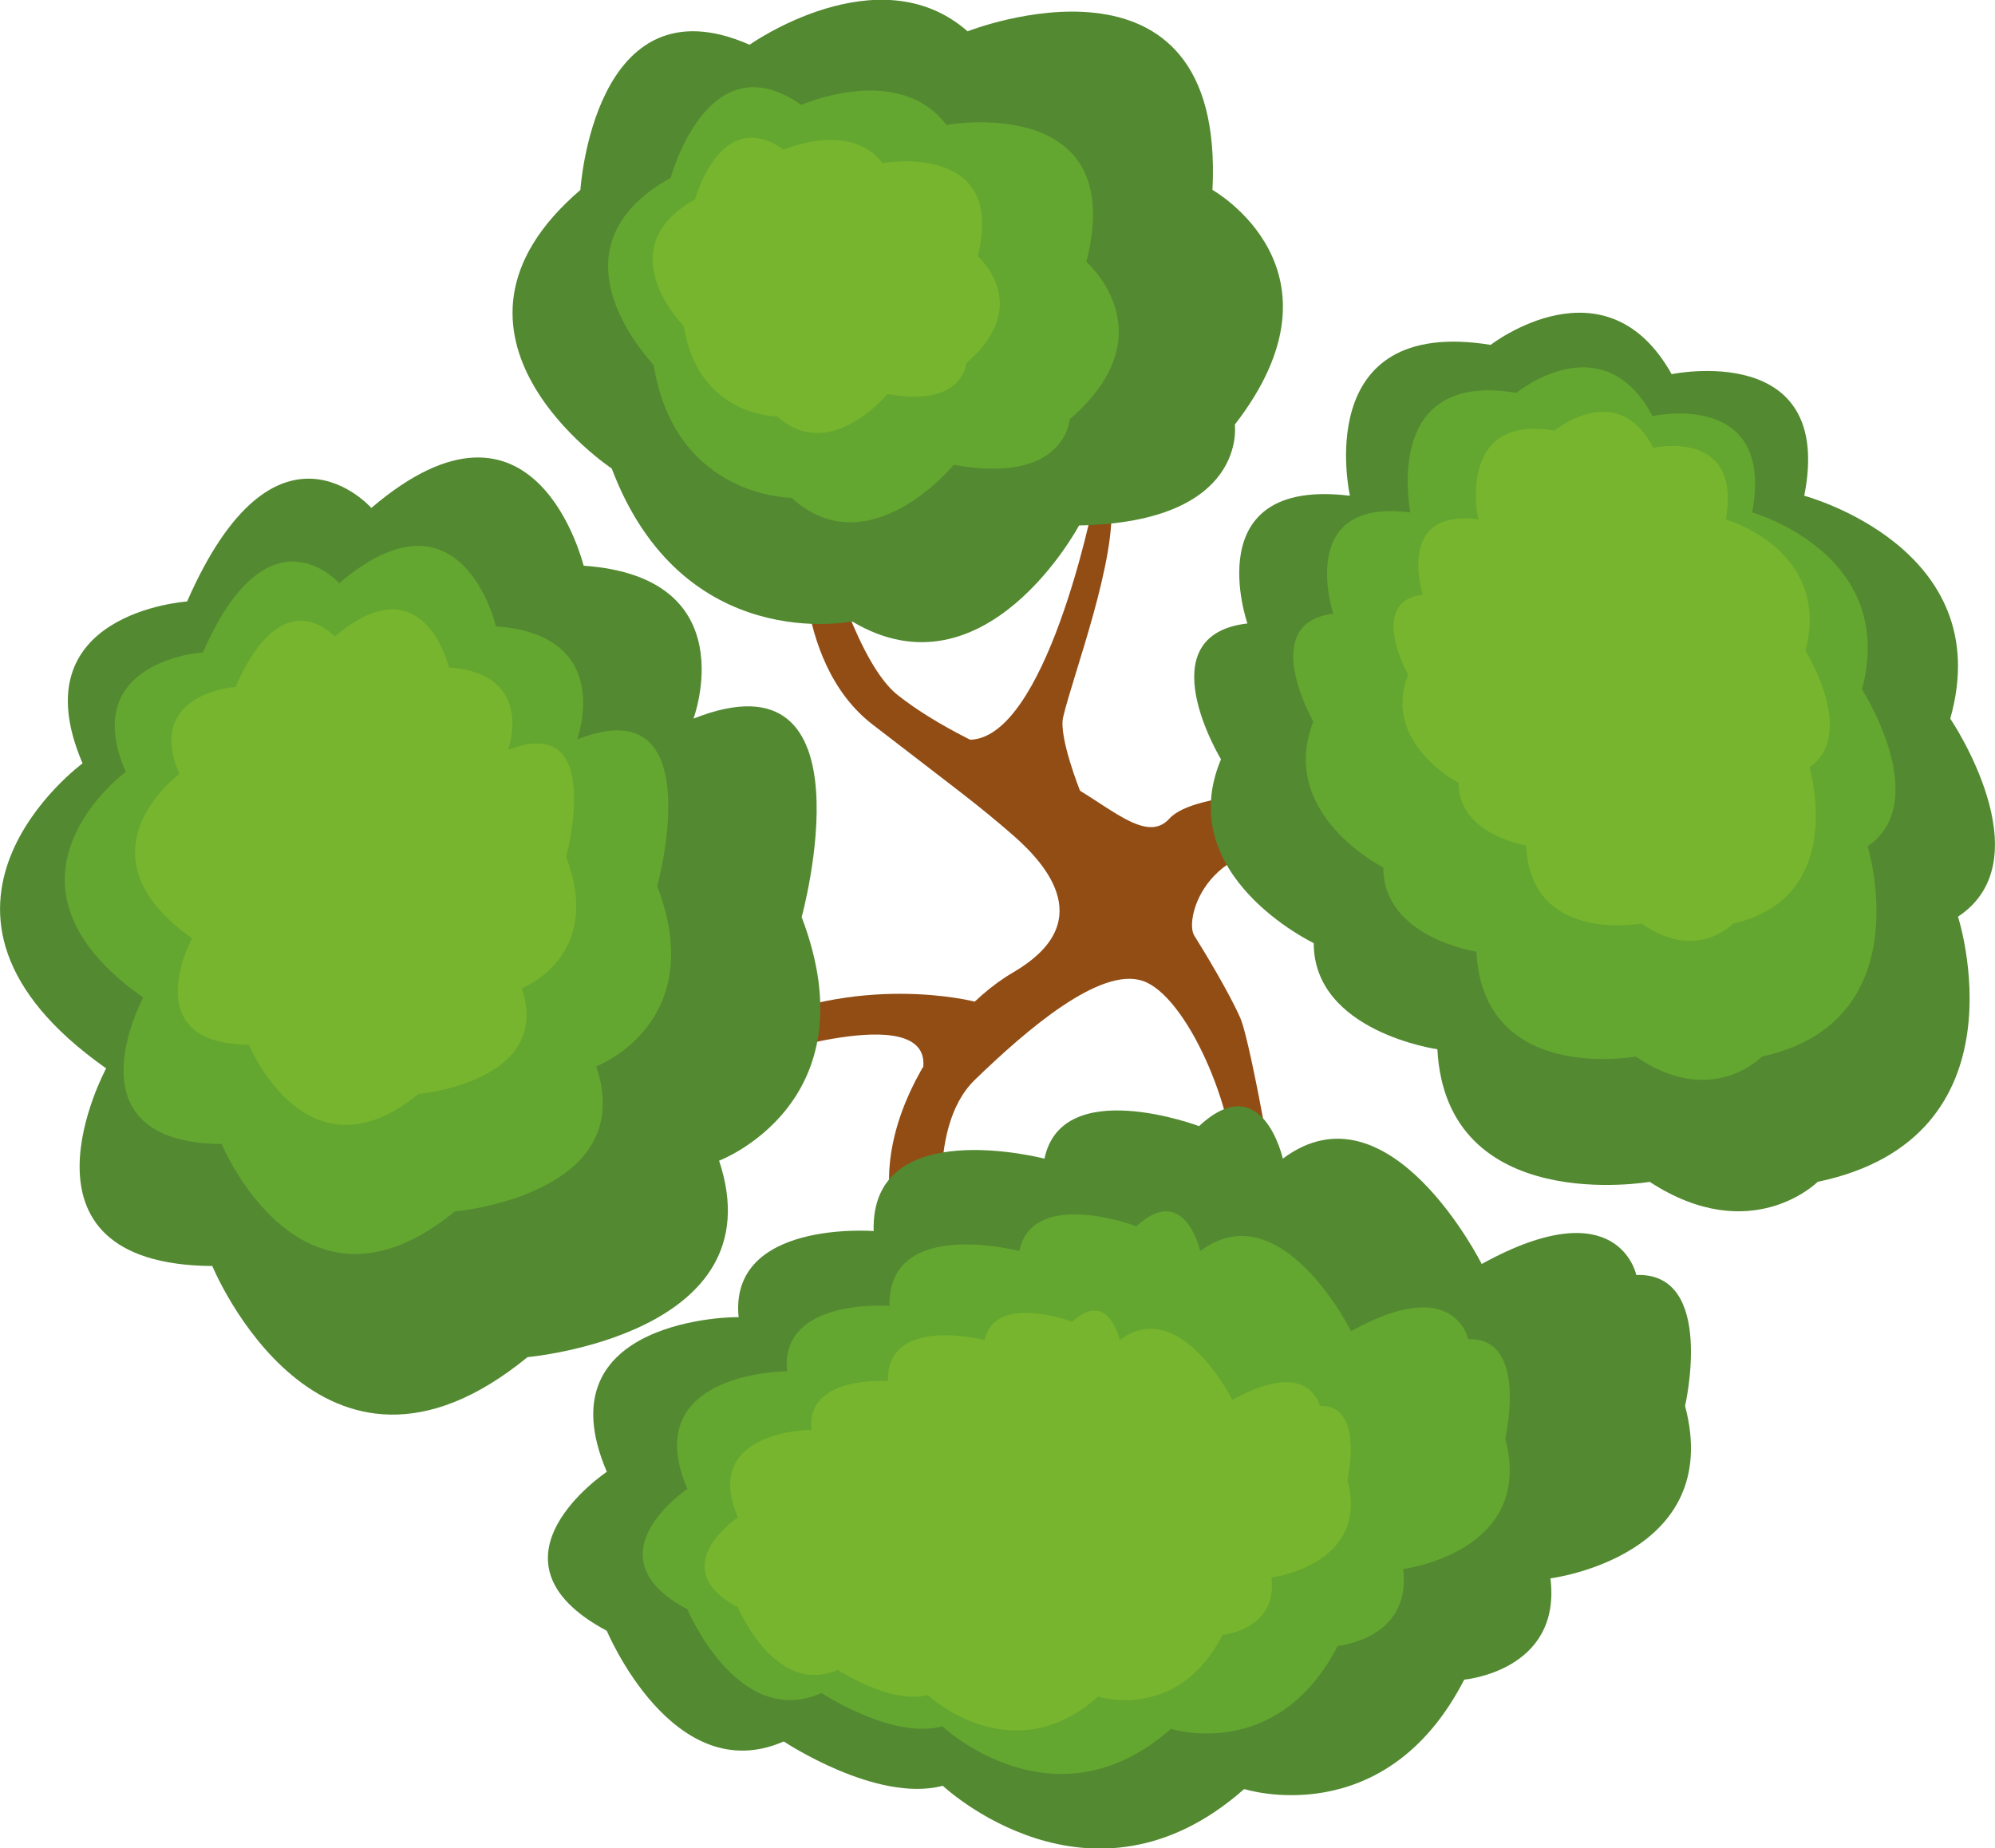 <?xml version="1.0" encoding="utf-8"?>
<!-- Generator: Adobe Illustrator 26.0.3, SVG Export Plug-In . SVG Version: 6.00 Build 0)  -->
<svg version="1.1" id="Warstwa_1" xmlns="http://www.w3.org/2000/svg" xmlns:xlink="http://www.w3.org/1999/xlink" x="0px" y="0px"
	 viewBox="0 0 49.05 45.44" style="enable-background:new 0 0 49.05 45.44;" xml:space="preserve">
<style type="text/css">
	.st0{fill:#924D15;}
	.st1{fill:#538931;}
	.st2{fill:#63A630;}
	.st3{fill:#76B52D;}
</style>
<g>
	<g>
		<path class="st0" d="M26.87,12.43c0,0-1.16,5.75-3.04,5.76l0.65,0.83l2.08,0.44c0,0-0.54-1.35-0.42-1.83
			c0.24-1.03,1.35-3.94,1.17-5.35C27.12,10.87,26.87,12.43,26.87,12.43z"/>
		<path class="st0" d="M19.75,12.8c0,0-0.35,3.44,1.71,5.02c2.06,1.59,2.58,1.96,3.45,2.72c0.87,0.76,2.06,2.17,0,3.37
			c-2.06,1.2-4.18,4.86-2.36,7.15c1.82,2.3,3.01,2.41,3.01,2.41s-2.28-2.46-2.28-2.68c0-0.22-0.58-3.01,0.69-4.24
			c1.27-1.23,3.08-2.79,4.13-2.43c1.05,0.36,2.28,3.08,2.28,4.96l1.16,1.16c0,0-0.76-4.57-1.05-5.22c-0.29-0.65-0.88-1.62-1.13-2.02
			c-0.25-0.41,0.33-2.54,3.01-2.11v-1.41c0,0-2.97-0.07-3.62,0.65c-0.65,0.72-1.74-0.62-3.04-1.12c-1.3-0.51-2.68-1.16-3.64-1.92
			c-0.96-0.76-1.68-3.37-1.68-3.37L19.75,12.8z"/>
		<path class="st0" d="M23.97,24.63c0,0-2.89-0.76-5.83,0.73l0.33,0.69c0,0,4.38-1.49,4.23,0.18C22.7,26.23,23.97,24.95,23.97,24.63
			z"/>
	</g>
	<g>
		<g>
			<path class="st1" d="M14.27,4.67c0,0,0.33-5.25,4.16-3.57c0,0,3.17-2.25,5.36-0.33c0,0,6.35-2.51,6.02,3.9
				c0,0,3.5,1.96,0.55,5.77c0,0,0.33,2.4-3.83,2.48c0,0-2.3,4.32-5.58,2.36c0,0-4.16,0.86-5.91-3.76
				C15.04,11.52,10.11,8.24,14.27,4.67z"/>
			<path class="st2" d="M16.49,4.37c0,0,0.91-3.41,3.21-1.79c0,0,2.39-1.06,3.57,0.49c0,0,4.51-0.81,3.44,3.37
				c0,0,2.04,1.76-0.41,3.87c0,0-0.1,1.62-2.85,1.12c0,0-2.09,2.54-3.99,0.81c0,0-2.85,0.01-3.39-3.26
				C16.09,8.97,13.28,6.16,16.49,4.37z"/>
			<path class="st3" d="M17.09,4.9c0,0,0.62-2.32,2.18-1.22c0,0,1.62-0.72,2.43,0.33c0,0,3.06-0.55,2.34,2.29
				c0,0,1.39,1.19-0.28,2.63c0,0-0.07,1.1-1.94,0.76c0,0-1.42,1.72-2.71,0.55c0,0-1.94,0.01-2.3-2.22
				C16.82,8.03,14.91,6.12,17.09,4.9z"/>
		</g>
		<g>
			<path class="st1" d="M9.13,12.49c0,0-2.35-2.68-4.53,2.3c0,0-4.16,0.27-2.57,3.98c0,0-4.93,3.62,0.58,7.5
				c0,0-2.61,4.82,2.61,4.86c0,0,2.64,6.42,7.75,2.24c0,0,6.14-0.54,4.71-4.83c0,0,3.77-1.42,2.03-5.99c0,0,1.83-6.66-2.66-4.88
				c0,0,1.3-3.48-2.7-3.76C14.34,13.9,13.18,9.03,9.13,12.49z"/>
			<path class="st2" d="M8.34,14.34c0,0-1.74-1.98-3.35,1.7c0,0-3.08,0.2-1.9,2.94c0,0-3.64,2.68,0.43,5.55c0,0-1.93,3.57,1.93,3.6
				c0,0,1.96,4.75,5.73,1.66c0,0,4.54-0.4,3.48-3.57c0,0,2.79-1.05,1.5-4.43c0,0,1.35-4.92-1.97-3.61c0,0,0.96-2.57-2-2.78
				C12.2,15.39,11.34,11.78,8.34,14.34z"/>
			<path class="st3" d="M8.23,15.65c0,0-1.27-1.44-2.44,1.24c0,0-2.24,0.15-1.38,2.14c0,0-2.65,1.95,0.31,4.04c0,0-1.4,2.6,1.4,2.62
				c0,0,1.42,3.46,4.17,1.21c0,0,3.31-0.29,2.54-2.6c0,0,2.03-0.77,1.09-3.23c0,0,0.98-3.58-1.43-2.63c0,0,0.7-1.87-1.45-2.03
				C11.04,16.41,10.42,13.79,8.23,15.65z"/>
		</g>
		<g>
			<path class="st1" d="M36.65,8.48c0,0,2.82-2.19,4.45,0.72c0,0,4.02-0.84,3.26,2.99c0,0,4.78,1.27,3.59,5.48
				c0,0,2.34,3.45,0.19,4.87c0,0,1.76,5.43-3.45,6.52c0,0-1.63,1.63-4.13,0c0,0-5,0.87-5.22-3.26c0,0-3.04-0.43-3.04-2.61
				c0,0-3.48-1.66-2.28-4.52c0,0-1.85-3.05,0.65-3.34c0,0-1.26-3.6,2.52-3.14C33.19,12.19,32.19,7.76,36.65,8.48z"/>
			<path class="st2" d="M37.28,9.66c0,0,2.12-1.74,3.35,0.57c0,0,3.02-0.67,2.45,2.37c0,0,3.59,1.01,2.7,4.35
				c0,0,1.76,2.74,0.14,3.86c0,0,1.33,4.31-2.6,5.17c0,0-1.23,1.29-3.1,0c0,0-3.76,0.69-3.92-2.58c0,0-2.29-0.34-2.29-2.07
				c0,0-2.61-1.31-1.72-3.59c0,0-1.39-2.42,0.49-2.65c0,0-0.95-2.86,1.89-2.49C34.69,12.6,33.93,9.09,37.28,9.66z"/>
			<path class="st3" d="M38.22,10.59c0,0,1.54-1.29,2.43,0.42c0,0,2.19-0.49,1.78,1.76c0,0,2.61,0.75,1.96,3.23
				c0,0,1.28,2.04,0.1,2.87c0,0,0.96,3.2-1.88,3.84c0,0-0.89,0.96-2.25,0c0,0-2.73,0.51-2.84-1.92c0,0-1.66-0.26-1.66-1.54
				c0,0-1.9-0.98-1.24-2.66c0,0-1.01-1.8,0.36-1.97c0,0-0.69-2.12,1.37-1.85C36.33,12.77,35.79,10.16,38.22,10.59z"/>
		</g>
		<g>
			<path class="st1" d="M14.92,36.19c0,0-3.26,2.17,0,3.91c0,0,1.63,3.91,4.35,2.72c0,0,2.28,1.52,3.91,1.09
				c0,0,3.63,3.42,7.41,0.08c0,0,3.46,1.11,5.41-2.69c0,0,2.4-0.21,2.12-2.49c0,0,4.29-0.54,3.31-4.24c0,0,0.76-3.29-1.2-3.22
				c0,0-0.43-2.13-3.8-0.27c0,0-2.28-4.55-4.89-2.59c0,0-0.5-2.25-2.06-0.8c0,0-3.37-1.27-3.8,0.8c0,0-4.28-1.12-4.2,1.78
				c0,0-3.56-0.28-3.32,2.12C18.15,32.37,13.29,32.39,14.92,36.19z"/>
			<path class="st2" d="M16.9,36.61c0,0-2.47,1.65,0,2.96c0,0,1.24,2.97,3.3,2.06c0,0,1.73,1.15,2.97,0.82c0,0,2.75,2.59,5.62,0.06
				c0,0,2.62,0.84,4.1-2.04c0,0,1.82-0.16,1.61-1.89c0,0,3.25-0.41,2.51-3.21c0,0,0.58-2.5-0.91-2.44c0,0-0.33-1.62-2.88-0.2
				c0,0-1.73-3.45-3.71-1.97c0,0-0.38-1.7-1.57-0.61c0,0-2.55-0.96-2.88,0.61c0,0-3.24-0.85-3.19,1.35c0,0-2.7-0.21-2.52,1.61
				C19.35,33.71,15.66,33.73,16.9,36.61z"/>
			<path class="st3" d="M18.14,37.31c0,0-1.84,1.23,0,2.21c0,0,0.92,2.21,2.46,1.54c0,0,1.29,0.86,2.21,0.62
				c0,0,2.05,1.93,4.19,0.04c0,0,1.96,0.63,3.06-1.52c0,0,1.36-0.12,1.2-1.41c0,0,2.43-0.31,1.87-2.4c0,0,0.43-1.87-0.68-1.82
				c0,0-0.25-1.21-2.15-0.15c0,0-1.29-2.58-2.77-1.47c0,0-0.28-1.27-1.17-0.45c0,0-1.91-0.72-2.15,0.45c0,0-2.42-0.63-2.38,1.01
				c0,0-2.02-0.16-1.88,1.2C19.97,35.15,17.22,35.16,18.14,37.31z"/>
		</g>
	</g>
</g>
</svg>
